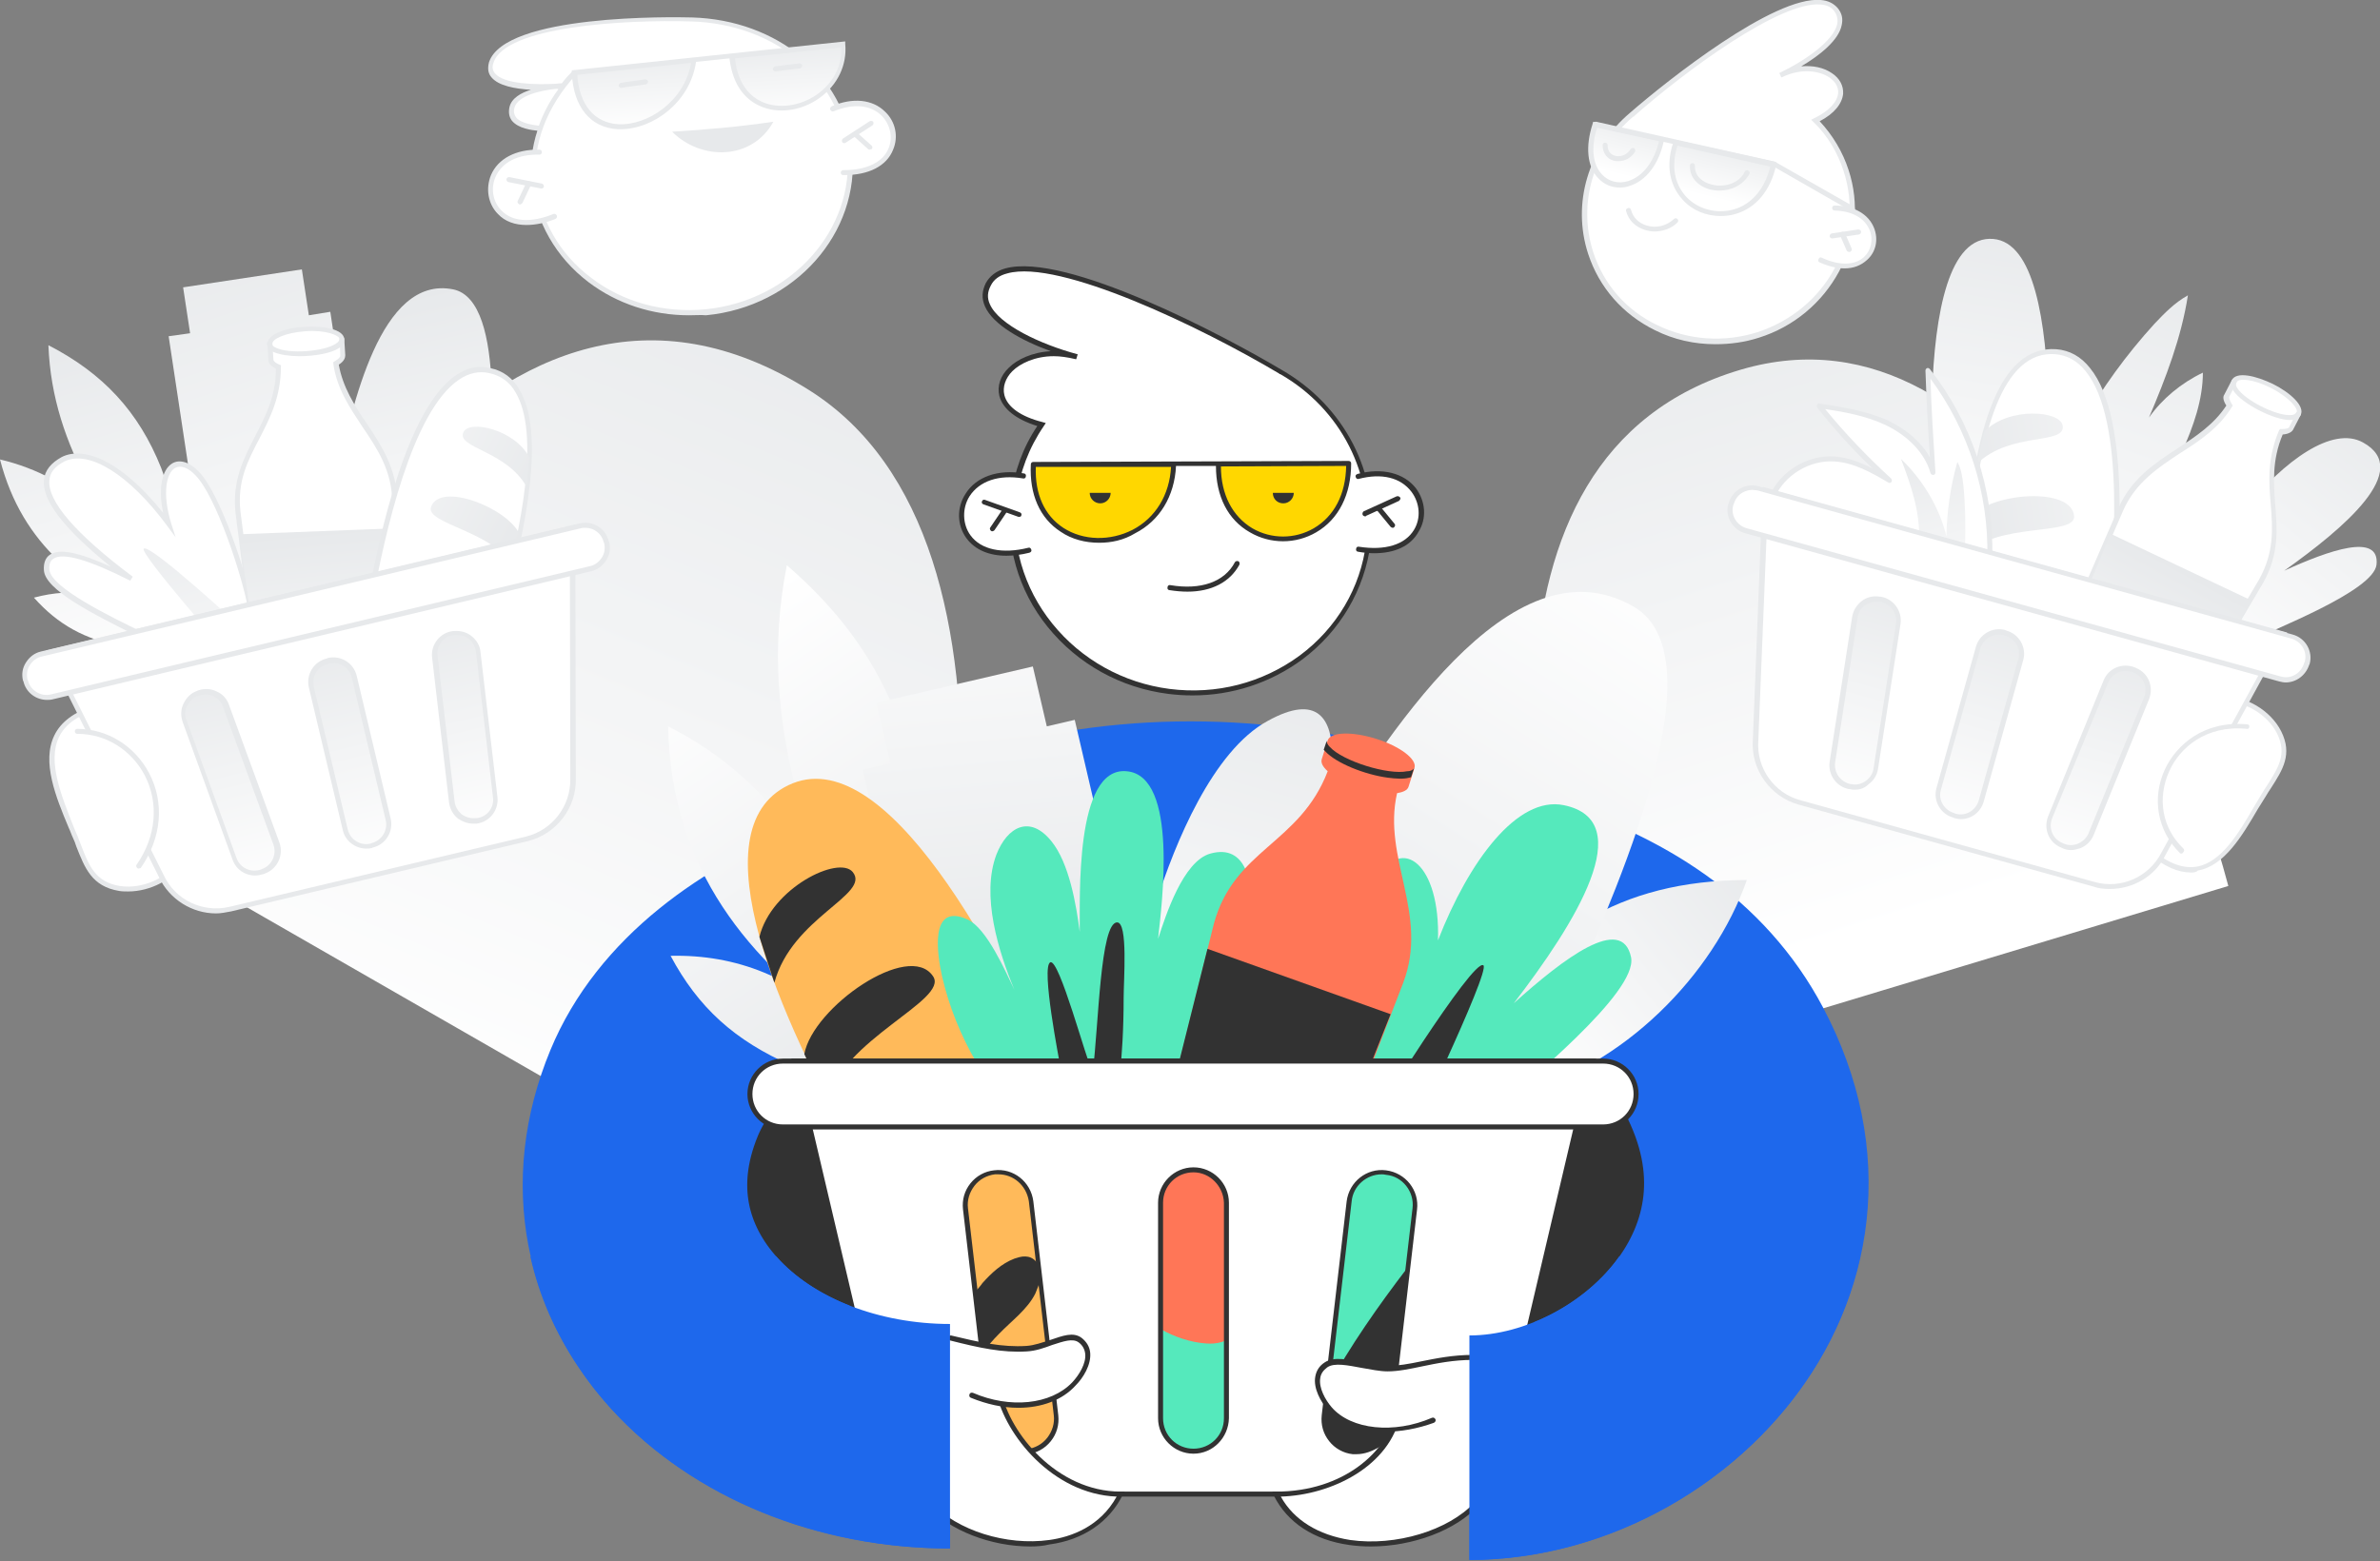 <?xml version="1.0" encoding="UTF-8"?> <svg xmlns="http://www.w3.org/2000/svg" width="477" height="313" viewBox="0 0 477 313" fill="none"><rect x="0" y="0" width="477" height="313" fill="#808080" stroke="none"/> <g clip-path="url(#clip0)"> <path d="M318.799 216.2C306.899 173.4 290.899 91.2 348.899 74.1C402.199 58.4 436 137.7 446.6 177.6" fill="url(#paint0_linear)"></path> <path d="M37.7 175.1C52 125.3 99.5 39 162 78.1C211 108.7 190.2 209.8 175.4 254.2" fill="url(#paint1_linear)"></path> <path d="M19.1 142C5.2 146.2 11.6 158.7 15.2 167.7C17.2 172.8 18.2 177.2 24.1 178.1C28.5 178.8 34.1 176.6 36.3 172.6" fill="white"></path> <path d="M25.7 178.7C25.1 178.7 24.5 178.7 23.9 178.6C18.4 177.7 17 174 15.3 169.7C15.1 169.1 14.9 168.5 14.6 167.9C14.3 167.3 14.1 166.6 13.8 166C11.2 159.8 8.3 152.7 10.9 147.4C12.2 144.7 14.9 142.7 18.8 141.5C19.1 141.4 19.3 141.6 19.4 141.8C19.5 142 19.3 142.3 19.1 142.4C15.4 143.5 13 145.3 11.8 147.8C9.5 152.7 12.3 159.5 14.7 165.6C15 166.3 15.2 166.9 15.5 167.5C15.7 168.1 16 168.7 16.2 169.3C17.8 173.5 19.1 176.8 24 177.6C28.5 178.3 33.7 176 35.7 172.4C35.8 172.2 36.1 172.1 36.4 172.2C36.6 172.3 36.7 172.6 36.6 172.9C34.8 176.3 30.1 178.7 25.7 178.7Z" fill="#E7E9EB"></path> <path d="M127.2 286.5V224.8C127.2 180.5 177.1 144.6 238.6 144.6C300.1 144.6 350 180.5 350 224.8V286.5" fill="#1E68EC"></path> <path d="M334.1 223.6H143.1V290.2H334.1V223.6Z" fill="#323232"></path> <path d="M238.4 174.4C190.2 174.4 143.3 189.6 131.1 219.1C115.8 256.1 148.4 287.9 190.4 287.9" stroke="#1E68EC" stroke-width="45" stroke-miterlimit="10"></path> <path d="M238.4 174.4C286.6 174.4 329.4 182 345.5 212.5C367.5 254.1 329.5 290.2 294.5 290.2" stroke="#1E68EC" stroke-width="45" stroke-miterlimit="10"></path> <path d="M256.7 74.6C241.9 65.7 203.7 46.5 198 57C194.3 63.8 207.8 69.4 215.7 71.6C202.4 68 193.2 81.1 208.7 85.2C205.8 89.5 203.8 94.4 203.1 99.9C200.7 118.8 214.6 136.2 234.3 138.7C253.9 141.2 271.8 127.9 274.2 108.9C276 94.7 268.6 81.4 256.5 74.5" fill="white"></path> <path d="M239 139.4C237.4 139.4 235.8 139.3 234.2 139.1C224.6 137.9 216 133.1 210 125.7C204 118.3 201.4 109 202.6 99.7C203.3 94.5 205 89.7 207.9 85.4C203.7 84.1 201 82 200.3 79.4C199.8 77.4 200.5 75.3 202.2 73.7C203.8 72.1 206.8 70.6 210.6 70.4C204.8 68.3 199 65.1 197.4 61.4C196.7 59.8 196.8 58.3 197.6 56.7C198.4 55.3 199.7 54.3 201.5 53.8C213.6 50.5 245.4 67.3 256.8 74.1C269.4 81.3 276.5 94.9 274.7 108.9C273.5 118.2 268.6 126.5 261 132.2C254.6 136.9 247 139.4 239 139.4ZM211.2 71.4C207.4 71.4 204.4 72.9 202.9 74.4C201.5 75.8 200.9 77.6 201.3 79.2C201.9 81.6 204.6 83.5 208.9 84.6L209.6 84.8L209.2 85.4C206.2 89.8 204.4 94.6 203.7 99.8C202.5 108.8 205.1 117.8 210.9 125C216.7 132.2 225.1 136.9 234.4 138.1C243.8 139.3 253 136.9 260.5 131.4C267.9 125.9 272.7 117.8 273.8 108.8C275.5 95.3 268.8 82 256.6 75C256.6 75 256.6 75 256.5 75C256.5 75 256.4 75 256.4 74.9C240.8 65.6 212.3 51.9 201.9 54.8C200.3 55.2 199.2 56 198.6 57.2C197.9 58.5 197.8 59.7 198.4 61C200.2 65.1 208.5 69 215.9 71H216L215.7 72H215.6C213.9 71.6 212.5 71.4 211.2 71.4Z" fill="#323232"></path> <path d="M205 95.4C188.6 92.5 188.2 114.8 206.2 110.3Z" fill="white"></path> <path d="M201.7 111.4C198.2 111.4 195.4 110.2 193.7 107.9C191.8 105.3 191.7 101.8 193.5 99C195.6 95.6 200 94 205.2 94.9C205.5 94.9 205.7 95.2 205.6 95.5C205.6 95.8 205.3 96 205 95.9C200.2 95.1 196.3 96.4 194.3 99.5C192.8 101.9 192.9 105.1 194.5 107.3C196.6 110.2 200.9 111.1 206.1 109.8C206.4 109.7 206.6 109.9 206.7 110.2C206.8 110.5 206.6 110.7 206.3 110.8C204.7 111.2 203.1 111.4 201.7 111.4Z" fill="#323232"></path> <path d="M204.3 103.6C204.2 103.6 204.2 103.6 204.1 103.6L197.1 101.1C196.8 101 196.7 100.7 196.8 100.5C196.9 100.2 197.2 100.1 197.4 100.2L204.4 102.7C204.7 102.8 204.8 103.1 204.7 103.3C204.7 103.5 204.5 103.6 204.3 103.6Z" fill="#323232"></path> <path d="M198.9 106.5C198.8 106.5 198.7 106.5 198.6 106.4C198.4 106.2 198.3 105.9 198.5 105.7L201 102C201.2 101.8 201.5 101.7 201.7 101.9C201.9 102.1 202 102.4 201.8 102.6L199.3 106.3C199.2 106.4 199 106.5 198.9 106.5Z" fill="#323232"></path> <path d="M272.2 95.6C287.9 91.4 290.2 113 272.3 110.1Z" fill="white"></path> <path d="M275.4 110.9C274.4 110.9 273.3 110.8 272.2 110.6C271.9 110.6 271.7 110.3 271.8 110C271.8 109.7 272.1 109.5 272.4 109.6C277.6 110.4 281.6 109.2 283.4 106.2C284.8 103.9 284.6 100.9 282.9 98.6C280.7 95.7 276.9 94.8 272.3 96C272 96.1 271.8 95.9 271.7 95.6C271.6 95.3 271.8 95.1 272.1 95C277 93.7 281.4 94.8 283.8 97.9C285.7 100.5 286 103.9 284.3 106.6C282.7 109.5 279.5 110.9 275.4 110.9Z" fill="#323232"></path> <path d="M273.6 103.5C273.4 103.5 273.2 103.4 273.1 103.2C273 102.9 273.1 102.7 273.3 102.5L279.9 99.5C280.2 99.4 280.4 99.5 280.6 99.7C280.8 99.9 280.6 100.2 280.4 100.4L273.8 103.4C273.8 103.5 273.7 103.5 273.6 103.5Z" fill="#323232"></path> <path d="M279.1 105.8C279 105.8 278.8 105.7 278.7 105.6L275.9 102.2C275.7 102 275.8 101.7 276 101.5C276.2 101.3 276.5 101.4 276.7 101.6L279.5 105C279.7 105.2 279.6 105.5 279.4 105.7C279.3 105.8 279.2 105.8 279.1 105.8Z" fill="#323232"></path> <path d="M207.1 93.2C205.8 113.7 234.4 112.5 235.2 93.4L207.1 93.2Z" fill="#FFD700"></path> <path d="M244.199 93.1C243.999 113.2 271.399 112.9 270.299 93L244.199 93.1Z" fill="#FFD700"></path> <path d="M220.299 108.8C217.499 108.8 214.799 108.1 212.599 106.6C208.399 103.9 206.299 99.1 206.599 93.1C206.599 92.8 206.799 92.6 207.099 92.6L270.299 92.4C270.599 92.4 270.799 92.6 270.799 92.9C270.799 99.1 268.299 104.1 263.799 106.7C259.699 109.1 254.599 109.1 250.499 106.7C246.099 104.2 243.699 99.5 243.699 93.4H235.699C235.399 99.5 232.399 104.4 227.499 106.9C225.199 108.3 222.699 108.8 220.299 108.8ZM207.599 93.6C207.399 99 209.299 103.3 213.099 105.8C217.099 108.4 222.499 108.5 226.999 106.2C231.599 103.8 234.399 99.2 234.699 93.6H207.599ZM244.699 93.5C244.699 99.1 246.999 103.5 250.999 105.9C254.799 108.1 259.499 108.1 263.299 105.9C267.399 103.5 269.699 99.1 269.799 93.4L244.699 93.5Z" fill="#323232"></path> <path d="M222.599 98.8C222.599 99.9 221.699 100.9 220.499 100.9C219.399 100.9 218.399 100 218.399 98.8" fill="#323232"></path> <path d="M259.3 98.8C259.3 99.9 258.4 100.9 257.2 100.9C256 100.9 255.1 100 255.1 98.8" fill="#323232"></path> <path d="M238 118.6C236.9 118.6 235.7 118.5 234.4 118.3C234.1 118.3 233.9 118 234 117.7C234 117.4 234.3 117.2 234.6 117.3C240.6 118.3 245.4 116.7 247.5 112.7C247.6 112.5 247.9 112.4 248.2 112.5C248.4 112.6 248.5 112.9 248.4 113.2C246.5 116.7 242.8 118.6 238 118.6Z" fill="#323232"></path> <path d="M108.1 25.6C108.1 25.6 101.7 25.5 102.7 21.5C103.7 17.5 113.1 17.2 113.1 17.2C113.1 17.2 96.7 18.7 98.7 12.5C101.5 3.7 131.5 3.6 138.9 3.8C155.2 4.2 169.1 14.9 170.6 30.1C172.2 46.3 159.3 60.8 141.7 62.5C124.2 64.2 108.7 52.5 107.1 36.3C106.3 28 109.8 20.5 115.3 14.6" fill="white"></path> <path d="M138.1 63.2C130.7 63.2 123.7 60.9 118 56.6C111.4 51.6 107.3 44.4 106.5 36.5C106.2 33.1 106.6 29.6 107.7 26.2C106.7 26.1 103.9 25.8 102.6 24.2C102 23.4 101.9 22.5 102.1 21.5C102.5 19.7 104.4 18.6 106.4 18C103.2 17.8 99.9 17.2 98.5 15.5C97.8 14.7 97.7 13.7 98 12.5C101.1 2.8 134.9 3.4 138.7 3.5C155.8 4 169.4 15.2 170.8 30.3C172.4 46.7 159.3 61.5 141.5 63.2C140.5 63.1 139.3 63.2 138.1 63.2ZM115.2 14.1C115.3 14.1 115.4 14.1 115.5 14.2C115.7 14.4 115.7 14.7 115.5 14.9C109.6 21.3 106.7 28.9 107.4 36.3C108.2 44 112.1 50.9 118.5 55.7C124.9 60.6 133.1 62.8 141.4 62C158.6 60.3 171.4 46 169.8 30.2C168.4 15.7 155.3 4.8 138.6 4.3C124.9 3.9 101.2 5.3 98.9 12.6C98.6 13.4 98.7 14.1 99.2 14.7C101 16.9 107.5 17 111.3 16.8C111.9 16.7 112.4 16.7 112.6 16.7C113.2 15.9 113.9 15.1 114.7 14.3C114.9 14.1 115 14.1 115.2 14.1ZM111.5 17.8C108.5 18.1 103.8 19.1 103.1 21.6C102.9 22.3 103 22.9 103.4 23.5C104.5 24.9 107.5 25.1 108 25.2C108.9 22.7 110.2 20.2 111.9 17.9C111.8 17.8 111.6 17.8 111.5 17.8Z" fill="#E7E9EB"></path> <path d="M108.2 30.5C93.4 30.1 96 49.7 111.2 43.4Z" fill="white"></path> <path d="M105.5 45.1C103.2 45.1 101.2 44.4 99.8 42.9C97.8 40.9 97.3 37.8 98.4 35.1C99.8 31.8 103.4 29.9 108.1 30C108.4 30 108.6 30.2 108.6 30.5C108.6 30.8 108.4 31 108.1 31C103.8 30.9 100.6 32.5 99.3 35.5C98.3 37.8 98.8 40.5 100.5 42.2C102.7 44.5 106.5 44.7 110.9 42.9C111.2 42.8 111.4 42.9 111.6 43.2C111.7 43.5 111.6 43.7 111.3 43.9C109.3 44.7 107.3 45.1 105.5 45.1Z" fill="#E7E9EB"></path> <path d="M108.5 37.8L101.9 36.5C101.6 36.4 101.5 36.2 101.5 35.9C101.6 35.6 101.8 35.5 102.1 35.5L108.6 36.8C108.9 36.9 109 37.1 109 37.4C109 37.6 108.8 37.8 108.5 37.8Z" fill="#E7E9EB"></path> <path d="M104.201 41C104.101 41 104.101 41 104.001 40.9C103.801 40.8 103.601 40.5 103.801 40.2L105.501 36.6C105.601 36.4 105.901 36.2 106.201 36.4C106.401 36.5 106.601 36.8 106.401 37.1L104.701 40.7C104.501 40.9 104.301 41 104.201 41Z" fill="#E7E9EB"></path> <path d="M167.001 21.9C180.201 16.2 185.001 34.8 169.001 34.6Z" fill="white"></path> <path d="M169.201 35.1C169.101 35.1 169.101 35.1 169.001 35.1C168.701 35.1 168.501 34.9 168.501 34.6C168.501 34.3 168.801 34.1 169.001 34.1C169.101 34.1 169.101 34.1 169.201 34.1C173.701 34.1 177.001 32.5 178.101 29.7C179.001 27.5 178.401 24.9 176.701 23.2C174.501 21 171.001 20.7 167.101 22.3C166.801 22.4 166.601 22.3 166.401 22C166.301 21.7 166.401 21.5 166.701 21.3C170.901 19.5 174.901 19.9 177.401 22.4C179.501 24.4 180.101 27.4 179.001 30C177.701 33.3 174.101 35.1 169.201 35.1Z" fill="#E7E9EB"></path> <path d="M169.2 28.7C169 28.7 168.9 28.6 168.8 28.5C168.7 28.3 168.7 28 168.9 27.8L174.3 24.3C174.5 24.2 174.8 24.2 175 24.4C175.1 24.6 175.1 24.9 174.9 25.1L169.5 28.6C169.3 28.7 169.3 28.7 169.2 28.7Z" fill="#E7E9EB"></path> <path d="M174.3 30C174.2 30 174.1 30 174 29.9L171.1 27.3C170.9 27.1 170.9 26.8 171.1 26.6C171.3 26.4 171.6 26.4 171.8 26.6L174.7 29.2C174.9 29.4 174.9 29.7 174.7 29.9C174.5 29.9 174.4 30 174.3 30Z" fill="#E7E9EB"></path> <path d="M115.2 14.6C115.9 32.2 137.1 26 139.1 12.3L115.2 14.6Z" fill="url(#paint2_linear)"></path> <path d="M146.801 11.3C148.301 28.5 170.301 22 169.101 8.9L146.801 11.3Z" fill="url(#paint3_linear)"></path> <path d="M124.401 25.9C124.201 25.9 124.001 25.9 123.801 25.9C118.301 25.6 114.901 21.4 114.601 14.6V14.1L169.401 8.3V8.8C169.801 13 167.901 17 164.301 19.6C160.601 22.3 155.801 22.9 152.201 21.2C149.801 20.1 146.901 17.6 146.201 11.7L139.501 12.4C138.301 20.6 130.801 25.9 124.401 25.9ZM115.701 15C116.101 21 119.101 24.6 123.901 24.9C129.801 25.2 137.201 20.3 138.501 12.6L115.701 15ZM147.301 11.7C147.901 17.1 150.501 19.4 152.701 20.4C156.001 21.9 160.401 21.3 163.801 18.9C167.001 16.6 168.801 13.2 168.601 9.5L147.301 11.7Z" fill="#E7E9EB"></path> <path d="M124.5 17.6C124.3 17.6 124 17.4 124 17.2C124 16.9 124.2 16.7 124.4 16.6L129.3 15.9C129.6 15.9 129.8 16.1 129.9 16.3C129.9 16.6 129.7 16.8 129.5 16.9L124.5 17.6Z" fill="#E7E9EB"></path> <path d="M155.4 14.3C155.2 14.3 154.9 14.1 154.9 13.9C154.9 13.6 155.1 13.4 155.3 13.3L160.2 12.7C160.5 12.7 160.7 12.9 160.8 13.1C160.8 13.4 160.6 13.6 160.4 13.7L155.4 14.3C155.5 14.3 155.5 14.3 155.4 14.3Z" fill="#E7E9EB"></path> <path d="M155 24.4C150.7 32.2 140.5 32.2 134.7 26.4C141.4 26 148.3 25.4 155 24.4Z" fill="#E7E9EB"></path> <path d="M327.1 23C336.8 14.4 362.3 -5 367.9 1.9C371.6 6.4 362.4 12.4 356.8 15.1C366.1 10.6 374.7 19 363.8 24.2C366.5 26.9 368.7 30.3 369.9 34.2C374.3 47.8 366.4 62.6 352.3 67.1C338.2 71.6 323.2 64.3 318.8 50.6C315.6 40.5 319.2 29.7 327.1 23Z" fill="white"></path> <path d="M343.8 69C339.6 69 335.5 68.1 331.7 66.2C325.2 63 320.5 57.6 318.3 50.9C315 40.8 318.3 29.7 326.7 22.6C334.3 16 355.5 -0.8 364.9 2.03047e-05C366.4 0.1 367.5 0.7 368.3 1.6C369.2 2.7 369.4 3.8 369.1 5.1C368.5 8 364.9 11 361 13.3C363.3 13.1 365.5 13.5 367.2 14.7C368.7 15.7 369.5 17.2 369.4 18.8C369.2 20.8 367.6 22.8 364.7 24.3C367.3 27.1 369.3 30.4 370.5 34.1C372.7 40.8 372 48 368.6 54.4C365.2 60.7 359.5 65.5 352.5 67.7C349.7 68.6 346.8 69 343.8 69ZM327.3 23.4C319.3 30.2 316.2 40.8 319.3 50.5C321.4 57 325.9 62.2 332.2 65.2C338.4 68.2 345.5 68.7 352.2 66.6C358.9 64.4 364.4 59.9 367.7 53.8C371 47.7 371.6 40.8 369.5 34.3C368.3 30.6 366.3 27.2 363.5 24.5L363 24L363.6 23.7C366.5 22.3 368.2 20.5 368.4 18.7C368.5 17.5 367.9 16.4 366.6 15.5C364.8 14.3 361.2 13.5 357.1 15.5C357.1 15.5 357.1 15.5 357 15.5L356.6 14.6C356.6 14.6 356.6 14.6 356.7 14.6C361.9 12.1 367.4 8.2 368.2 4.9C368.4 3.9 368.2 3 367.6 2.2C367 1.4 366.1 1 364.9 0.9C356.8 0.2 337.8 14.2 327.6 23.2C327.5 23.3 327.5 23.4 327.3 23.4C327.4 23.4 327.4 23.4 327.3 23.4C327.4 23.4 327.4 23.4 327.3 23.4Z" fill="#E7E9EB"></path> <path d="M367.601 41.7C379.601 41.8 377.001 57.7 364.801 52.1Z" fill="white"></path> <path d="M369.701 53.8C368.201 53.8 366.501 53.4 364.701 52.6C364.401 52.5 364.301 52.2 364.501 51.9C364.601 51.6 364.901 51.5 365.201 51.7C368.701 53.3 371.801 53.2 373.601 51.5C375.001 50.2 375.501 48 374.701 46.1C373.701 43.7 371.201 42.3 367.701 42.2C367.401 42.2 367.201 42 367.201 41.7C367.201 41.4 367.401 41.2 367.701 41.2C371.501 41.2 374.501 42.9 375.601 45.7C376.501 48 376.001 50.5 374.201 52.1C373.001 53.2 371.501 53.8 369.701 53.8Z" fill="#E7E9EB"></path> <path d="M355.5 32.9C352.1 49.1 330.8 43.8 335.9 28.6L355.5 32.9Z" fill="url(#paint4_linear)"></path> <path d="M333.1 28C330.3 41.9 315 39.1 319.7 25L333.1 28Z" fill="url(#paint5_linear)"></path> <path d="M344.8 43.3C342 43.3 339.2 42.2 337.3 40.1C335.7 38.4 333.3 34.6 335.4 28.4L335.5 28L356 32.5V33C354.9 38.1 352 41.7 347.8 42.9C346.8 43.2 345.8 43.3 344.8 43.3ZM336.2 29.2C334.9 33.3 335.6 36.9 338 39.5C340.4 42 344.1 42.9 347.4 42C351.1 41 353.7 37.8 354.8 33.4L336.2 29.2Z" fill="#E7E9EB"></path> <path d="M324.7 37.6C323 37.6 321.5 37 320.3 35.7C318.1 33.4 317.7 29.4 319.2 24.8L319.3 24.4L333.6 27.6L333.5 28.1C332.5 32.9 329.9 36.3 326.5 37.3C326 37.5 325.3 37.6 324.7 37.6ZM320.1 25.6C318.8 29.6 319.2 33 321.1 35C322.4 36.4 324.4 36.9 326.3 36.3C329.2 35.4 331.5 32.5 332.5 28.3L320.1 25.6Z" fill="#E7E9EB"></path> <path d="M344.6 38.2C344 38.2 343.3 38.1 342.8 38C340.2 37.3 338.6 35.5 338.7 33.2C338.7 32.9 338.9 32.7 339.2 32.7C339.5 32.7 339.7 32.9 339.7 33.2C339.6 35.4 341.4 36.6 343.1 37C345.4 37.6 348.5 36.9 349.7 34.4C349.8 34.2 350.1 34 350.4 34.2C350.6 34.3 350.8 34.6 350.6 34.9C349.3 37.2 346.9 38.2 344.6 38.2Z" fill="#E7E9EB"></path> <path d="M324.4 32.3C324.1 32.3 323.7 32.3 323.4 32.2C322 31.8 321.2 30.6 321.2 29.1C321.2 28.8 321.4 28.6 321.7 28.6C322 28.6 322.2 28.8 322.2 29.1C322.2 30.2 322.7 30.9 323.6 31.2C324.6 31.5 326 31.2 326.8 29.9C326.9 29.7 327.3 29.6 327.5 29.7C327.7 29.8 327.8 30.2 327.7 30.4C327 31.6 325.7 32.3 324.4 32.3Z" fill="#E7E9EB"></path> <path d="M331.6 46.4C331 46.4 330.4 46.3 329.7 46.1C327.8 45.5 326.4 44.2 325.9 42.3C325.8 42 326 41.8 326.3 41.7C326.6 41.6 326.8 41.8 326.9 42.1C327.3 43.6 328.4 44.7 330 45.2C331.9 45.8 334 45.3 335.5 43.9C335.7 43.7 336 43.7 336.2 43.9C336.4 44.1 336.4 44.4 336.2 44.6C335 45.8 333.3 46.4 331.6 46.4Z" fill="#E7E9EB"></path> <path d="M367.2 47.8C367 47.8 366.7 47.6 366.7 47.4C366.7 47.1 366.8 46.9 367.1 46.8L372.4 46C372.7 46 372.9 46.1 373 46.4C373 46.7 372.9 46.9 372.6 47L367.2 47.8C367.2 47.8 367.2 47.7 367.2 47.8Z" fill="#E7E9EB"></path> <path d="M370.6 50.5C370.4 50.5 370.2 50.4 370.1 50.2L368.8 47.2C368.7 46.9 368.8 46.7 369.1 46.5C369.4 46.4 369.6 46.5 369.8 46.8L371.1 49.8C371.2 50.1 371.1 50.3 370.8 50.5C370.8 50.5 370.7 50.5 370.6 50.5Z" fill="#E7E9EB"></path> <path d="M371.2 42.4C371.1 42.4 371 42.4 371 42.3L355.3 33.3L319.7 25.4C319.4 25.3 319.3 25.1 319.3 24.8C319.4 24.5 319.6 24.4 319.9 24.4L355.7 32.4L371.5 41.4C371.7 41.5 371.8 41.8 371.7 42.1C371.6 42.3 371.4 42.4 371.2 42.4Z" fill="#E7E9EB"></path> <path d="M229 223.4C226.4 209.2 227.4 194.5 231.8 180.7C235.4 169.3 243 150.5 254.1 144.5C274.2 133.4 265.6 165.3 262.8 172.7C256.7 189 248.8 204.7 243 221.1" fill="url(#paint6_linear)"></path> <path d="M294.9 207.4C308.5 187.4 324.2 176.5 350.1 176.4C343.4 195.6 325.1 213.9 304.6 219.1" fill="url(#paint7_linear)"></path> <path d="M199.1 212.7C198.6 212.8 199.6 212.6 199.1 212.7C176.3 216 186.7 178.7 184 160.4C181.2 141 172.7 126.3 157.7 113.3C151.1 146.6 164.1 174.7 176.3 202.2C167.3 176.8 156.3 156.9 133.9 145.6C134.5 174.5 150.2 192.6 170.3 206.9C159.5 195.8 147.4 191.3 134.4 191.6C139.9 201.9 147.2 208.6 158.7 213.6C168.6 217.9 183.4 217.3 180.7 227.7" fill="url(#paint8_linear)"></path> <path d="M215.4 144.3L236.3 234L193.8 243.9L172.9 154.3L178.5 153L175.6 140.9L207 133.6L209.8 145.6L215.4 144.3Z" fill="url(#paint9_linear)"></path> <path d="M223.4 252.1C236.2 219.4 244.9 199.9 263.6 170.3C277.4 148.6 302.6 107.3 327.4 121.6C346.1 132.4 320.9 185 313.6 202.2C299.2 235.9 292.6 243.2 277.9 276.8" fill="url(#paint10_linear)"></path> <path d="M271.4 219C270.5 209.2 271.7 184.2 276 176.3C280.9 167.2 288.7 173.2 288.2 188.5C294.4 172.6 304.1 159.5 313.4 161.4C328.6 164.5 315.7 185.1 303.4 201.1C313.4 192.1 325.1 183.2 326.9 191.9C328.3 199 305.3 217.3 300.2 222.3" fill="#55E9BC"></path> <path d="M274.8 225C274.8 225 295.2 192 297.3 193.5C298.8 194.6 281 231.5 281 231.5" fill="#323232"></path> <path d="M213.401 221.2C200.501 191.5 177.301 148.1 158.001 157.4C139.401 166.4 156.601 204.6 171.401 230.8" fill="#FFBA5A"></path> <path d="M152.201 187.8C154.601 178 168.101 171.4 170.901 174.8C174.601 179.3 158.701 183.9 155.201 197" fill="#323232"></path> <path d="M161.201 211.3C162.901 201.9 182.201 188.5 187.001 195.7C190.301 200.5 168.501 208.4 165.801 220.9" fill="#323232"></path> <path d="M240.401 227.7C245.301 213.5 250.101 197.5 250.801 182.4C251.001 177.2 249.901 169.1 242.601 171.1C237.101 172.6 233.601 183.6 232.101 188.2C232.801 181.7 236.301 155.5 225.801 154.6C215.301 153.6 216.501 180.4 216.401 186.8C215.701 181.4 214.301 173 210.701 168.6C206.401 163.3 201.901 165.7 199.701 171.3C196.601 179.5 200.101 190.7 203.301 198.4C201.501 194.7 197.801 186.1 193.901 184.3C186.101 180.8 187.901 191.6 188.801 195.7C191.601 207.8 198.201 219.1 207.401 227.5" fill="#55E9BC"></path> <path d="M212.6 214.3C212.3 212.5 208.6 193.8 210.5 192.9C212.3 192.1 217.7 212.5 219 215C220.2 205.5 220.5 184.9 223.9 184.9C226.1 184.9 225.2 196.4 225.2 200.1C225.2 206 224.9 211.4 224.3 217.1" fill="#323232"></path> <path d="M262.9 244.5L281.2 197.1C286.5 183.2 277 172.1 280 159C281.2 158.8 282.1 158.4 282.3 157.7L283.5 153.9C284 152.2 280.6 149.6 275.8 148.1C271 146.6 266.7 146.7 266.1 148.4L264.9 152.2C264.7 152.9 265.1 153.7 266.1 154.6C260.5 169.2 247.4 170.2 243.3 185.1L231 234.5" fill="#FF7657"></path> <path d="M278.7 203.3L242 190.2L235.9 214.5L269.7 226L278.7 203.3Z" fill="#323232"></path> <path d="M283.4 154L282.8 155.8C282.7 155.8 282.5 155.9 282.4 155.9C281.3 156.2 279.8 156.1 278.2 155.9C273.6 155.3 267.8 153 265.6 150.6C265.5 150.5 265.4 150.4 265.3 150.3L265.9 148.5C265.9 148.9 266.1 149.3 266.5 149.7C269.1 152.6 278.3 155.4 282 154.6C282.8 154.6 283.2 154.3 283.4 154Z" fill="#323232"></path> <path d="M284.6 299.5H193.8C185.3 299.5 178 293.5 176.3 285.2L159.2 212.7H319.2L302.1 285.2C300.4 293.6 293.1 299.5 284.6 299.5Z" fill="white"></path> <path d="M284.601 300H193.801C185.101 300 177.501 293.8 175.801 285.3L158.601 212.2H319.901L302.701 285.3C300.801 293.9 293.301 300 284.601 300ZM159.801 213.2L176.701 285.1C178.401 293.2 185.501 299 193.701 299H284.501C292.701 299 299.901 293.2 301.501 285.1L318.401 213.2H159.801V213.2Z" fill="#323232"></path> <path d="M245.7 258.3V284.4C245.7 286.2 245 287.9 243.8 289.1C242.6 290.3 241 291 239.2 291C238.7 291 238.1 290.9 237.7 290.8C234.8 290.1 232.7 287.5 232.7 284.4V258.4C233.2 258.4 233.6 258.5 234 258.6L245.7 258.3Z" fill="#55E9BC"></path> <path d="M282.8 248.1L282.1 254.1L278.5 285.2C278.1 288.8 274.8 291.4 271.2 291C267.8 290.6 265.4 287.8 265.4 284.5C265.4 284.3 265.4 284 265.4 283.7L266 278.3L267.1 268.8C269.8 263.8 273.2 259.2 276.5 254.7C278.3 252.2 280.2 249.7 282.8 248.1Z" fill="#323232"></path> <path d="M283.5 241.4C283.5 241.6 283.5 241.9 283.5 242.2L282.8 248.1L282.1 254.1C276.2 261.8 270.6 269.8 266 278.2L267.1 268.7L270.4 240.7C270.8 237.1 274.1 234.5 277.7 234.9C281 235.3 283.5 238.1 283.5 241.4Z" fill="#55E9BC"></path> <path d="M245.701 241.1V268.7C245.401 268.8 245.201 268.9 244.901 269C243.901 269.3 242.801 269.4 241.701 269.3C238.701 269.1 235.301 268 232.601 266.4V241.1C232.601 239.3 233.301 237.6 234.501 236.4C235.701 235.2 237.301 234.5 239.201 234.5C242.801 234.5 245.701 237.5 245.701 241.1Z" fill="#FF7657"></path> <path d="M211.601 284.4C211.601 287.7 209.101 290.5 205.801 290.9C202.201 291.3 198.901 288.7 198.501 285.1L196.901 271L195.501 258.7L193.601 242.1C193.601 241.8 193.601 241.6 193.601 241.3C193.601 238.3 195.601 235.7 198.501 234.9C198.801 234.8 199.101 234.8 199.401 234.7C203.001 234.3 206.301 236.9 206.701 240.5L208.301 254.1C208.501 254.6 208.501 255.2 208.501 255.8L209.301 262.4L211.801 283.4C211.601 283.9 211.601 284.1 211.601 284.4Z" fill="#FFBA5A"></path> <path d="M208.401 256C208.401 256.6 208.301 257.2 208.101 257.8C207.901 258.3 207.701 258.8 207.501 259.3C205.901 262.5 202.701 264.8 200.201 267.4C199.001 268.6 198.001 269.8 197.001 271.1L195.601 258.8C196.001 258.3 196.501 257.8 196.901 257.2C198.701 255.2 200.701 253.3 203.301 252.3C203.601 252.2 204.001 252.1 204.301 252C205.101 251.8 205.901 251.8 206.601 252.1C207.501 252.5 208.101 253.3 208.401 254.3C208.301 254.8 208.401 255.4 208.401 256Z" fill="#323232"></path> <path d="M321.401 212.7H156.901C153.301 212.7 150.301 215.6 150.301 219.3C150.301 222.9 153.201 225.9 156.901 225.9H321.301C324.901 225.9 327.901 223 327.901 219.3C328.001 215.7 325.001 212.7 321.401 212.7Z" fill="white"></path> <path d="M321.401 226.4H156.901C153.001 226.4 149.801 223.2 149.801 219.3C149.801 215.4 153.001 212.2 156.901 212.2H321.301C325.201 212.2 328.401 215.4 328.401 219.3C328.401 223.2 325.301 226.4 321.401 226.4ZM156.901 213.2C153.501 213.2 150.801 215.9 150.801 219.3C150.801 222.7 153.501 225.4 156.901 225.4H321.301C324.701 225.4 327.401 222.7 327.401 219.3C327.401 215.9 324.701 213.2 321.301 213.2H156.901Z" fill="#323232"></path> <path d="M239.201 291.4C235.301 291.4 232.101 288.2 232.101 284.3V241.1C232.101 237.2 235.301 234 239.201 234C243.101 234 246.301 237.2 246.301 241.1V284.3C246.201 288.2 243.101 291.4 239.201 291.4ZM239.201 235C235.801 235 233.101 237.7 233.101 241.1V284.3C233.101 287.7 235.801 290.4 239.201 290.4C242.601 290.4 245.301 287.7 245.301 284.3V241.1C245.201 237.8 242.501 235 239.201 235Z" fill="#323232"></path> <path d="M205.001 291.5C203.401 291.5 201.901 291 200.601 290C199.101 288.8 198.201 287.1 198.001 285.3L193.001 242.4C192.801 240.5 193.301 238.7 194.501 237.2C195.701 235.7 197.401 234.8 199.201 234.6C203.101 234.1 206.601 236.9 207.101 240.8L212.101 283.7C212.301 285.6 211.801 287.4 210.601 288.9C209.401 290.4 207.701 291.3 205.901 291.5C205.601 291.4 205.301 291.5 205.001 291.5ZM200.101 235.4C199.901 235.4 199.601 235.4 199.401 235.4C197.801 235.6 196.301 236.4 195.301 237.7C194.301 239 193.801 240.6 194.001 242.2L199.001 285.1C199.201 286.7 200.001 288.2 201.301 289.2C202.601 290.2 204.201 290.7 205.801 290.5C207.401 290.3 208.901 289.5 209.901 288.2C210.901 286.9 211.401 285.3 211.201 283.7L206.201 240.8C205.701 237.6 203.101 235.4 200.101 235.4Z" fill="#323232"></path> <path d="M271.9 291.5C271.6 291.5 271.3 291.5 271.1 291.5C269.2 291.3 267.5 290.3 266.4 288.9C265.2 287.4 264.7 285.6 264.9 283.7L269.9 240.8C270.4 236.9 273.9 234.1 277.8 234.6C281.7 235.1 284.5 238.6 284 242.5L279 285.4C278.8 287.3 277.8 289 276.4 290.1C275 290.9 273.5 291.5 271.9 291.5ZM276.9 235.4C273.9 235.4 271.2 237.7 270.9 240.8L265.9 283.7C265.7 285.3 266.2 286.9 267.2 288.2C268.2 289.5 269.7 290.3 271.3 290.5C272.9 290.7 274.5 290.2 275.8 289.2C277.1 288.2 277.9 286.7 278.1 285.1L283.1 242.2C283.5 238.9 281.1 235.8 277.8 235.5C277.4 235.4 277.1 235.4 276.9 235.4Z" fill="#323232"></path> <path d="M200.2 279.1C201.9 287.6 211.6 299.5 224.6 299.5C217.6 313.9 194.8 311 186 301.4L187.6 278.3" fill="white"></path> <path d="M206.5 310C198.6 310 190.3 306.8 185.7 301.8L185.6 301.6L187.2 278.3C187.2 278 187.5 277.8 187.7 277.8C188 277.8 188.2 278.1 188.2 278.3L186.6 301.2C191.8 306.8 201.7 309.9 210.3 308.7C214.7 308.1 220.5 306 223.8 300C210.9 299.5 201.4 287.5 199.7 279.2C199.6 278.9 199.8 278.7 200.1 278.6C200.4 278.5 200.6 278.7 200.7 279C202.3 287.2 211.8 299 224.6 299H225.4L225 299.7C222.3 305.1 217.1 308.7 210.3 309.6C209.1 309.9 207.8 310 206.5 310Z" fill="#323232"></path> <path d="M280.2 283.4C278.5 291.9 268.8 299.5 255.9 299.5C262.9 313.9 287.3 311 296.1 301.4V278.1" fill="white"></path> <path d="M274.7 310C273.3 310 271.8 309.9 270.4 309.7C263.3 308.7 258 305.2 255.3 299.8L255 299H255.8C269.3 299 278.1 290.9 279.7 283.3C279.8 283 280 282.9 280.3 282.9C280.6 283 280.7 283.2 280.7 283.5C278.6 293.9 266.9 299.7 256.7 300C259.3 304.7 264.2 307.7 270.6 308.7C279.7 310 290.3 306.8 295.5 301.2V278.1C295.5 277.8 295.7 277.6 296 277.6C296.3 277.6 296.5 277.8 296.5 278.1V301.6L296.4 301.7C291.8 306.8 283.1 310 274.7 310Z" fill="#323232"></path> <path d="M287.1 284.5C279.2 287.9 270.3 286.8 266.4 282.3C264.4 280 262.4 275.6 265.6 273.5C268.1 271.8 273.8 274.2 277.9 274.2C282.7 274.2 287.8 272 295.1 272" fill="white"></path> <path d="M277.6 287C272.8 287 268.6 285.5 266.1 282.6C264.7 281 263.2 278.3 263.6 276C263.8 274.8 264.4 273.8 265.5 273.1C267.3 271.9 270.1 272.5 273.1 273.1C274.8 273.4 276.6 273.8 278.1 273.8C280.2 273.8 282.4 273.4 284.8 272.9C287.8 272.3 291.2 271.6 295.2 271.6C295.5 271.6 295.7 271.8 295.7 272.1C295.7 272.4 295.5 272.6 295.2 272.6C291.3 272.6 287.9 273.3 285 273.9C282.6 274.4 280.3 274.9 278.1 274.9C276.5 274.9 274.7 274.5 272.9 274.2C270.2 273.7 267.4 273.1 266 274.1C265.2 274.7 264.7 275.4 264.6 276.3C264.3 278.2 265.6 280.6 266.9 282.1C270.8 286.6 279.4 287.5 287 284.2C287.3 284.1 287.5 284.2 287.7 284.5C287.8 284.8 287.7 285 287.4 285.2C284.1 286.4 280.7 287 277.6 287Z" fill="#323232"></path> <path d="M194.8 279.7C202.8 283.2 211.1 281.8 215.2 277.5C217.3 275.3 219.5 271.1 216.4 268.7C214 266.9 209.8 270.2 205.7 270.4C200.7 270.7 196 269.6 190.5 268.2" fill="white"></path> <path d="M204.1 282.2C201 282.2 197.8 281.5 194.6 280.2C194.3 280.1 194.2 279.8 194.3 279.5C194.4 279.2 194.7 279.1 195 279.2C202.4 282.4 210.6 281.6 214.9 277.1C216.3 275.6 217.7 273.3 217.5 271.4C217.4 270.5 217 269.7 216.2 269.1C215 268.2 213.1 268.9 210.9 269.6C209.3 270.2 207.6 270.8 205.8 270.9C200.9 271.2 196.3 270.2 190.4 268.7C190.1 268.6 190 268.4 190 268.1C190.1 267.8 190.3 267.7 190.6 267.7C196.4 269.1 200.9 270.1 205.7 269.8C207.3 269.7 208.9 269.1 210.5 268.6C212.9 267.8 215.1 266.9 216.8 268.2C217.8 269 218.4 270 218.5 271.2C218.7 273.6 217.1 276.2 215.6 277.7C212.9 280.7 208.7 282.2 204.1 282.2Z" fill="#323232"></path> <path d="M190.4 265.4V310.4C159.5 310.4 130.9 296.5 115.9 274C111.2 267 108 259.6 106.3 251.9H155.6C162.9 260.2 176.2 265.4 190.4 265.4Z" fill="#1E68EC"></path> <path d="M372.8 251.9C371.2 259.3 368.3 266.5 364.3 273.2C349.8 297.2 322.4 312.7 294.5 312.7V267.7C305.7 267.7 318 261.1 324.5 251.9H372.8V251.9Z" fill="#1E68EC"></path> <path d="M48.9 123.2C48.6 123.4 49.2 123.1 48.9 123.2C35.6 128.5 36.5 104.5 32.3 93.8C27.8 82.5 20.6 74.8 9.7 69.2C10.5 90.2 22.4 105.4 33.7 120.2C24.7 106.1 15.2 95.7 0 92.1C4.5 109.5 16.5 118.1 30.7 123.9C22.6 118.7 14.6 117.7 6.8 119.8C11.6 125.2 17 128.2 24.6 129.6C31.2 130.8 40 128.3 39.9 135" fill="url(#paint11_linear)"></path> <path d="M66.2 62.5L76.4 130.7L44.1 135.5L33.8 67.4L38.1 66.8L36.7 57.6L60.5 54L61.9 63.2L66.2 62.5Z" fill="url(#paint12_linear)"></path> <path d="M59.8 153.4C60.6 133.9 63.2 114.4 67.5 95.4C70.6 81.4 76.2 55.1 90.8 58C101.8 60.2 98.2 92.4 97.5 102.8C96 123.1 92.5 143.3 90.9 163.6" fill="url(#paint13_linear)"></path> <path d="M50.1 121.9C48.9 115.4 43.7 99.4 39.5 95C34.7 90 30.7 95.3 33.8 105.1C27 95.9 18.3 89.2 12.6 92.1C3.3 96.8 15.4 107.8 26.2 116C18.1 111.9 8.9 108.3 9.3 114.3C9.6 119.2 27.9 126.9 32.1 129.2" fill="white"></path> <path d="M32 129.7C31.9 129.7 31.8 129.7 31.8 129.6C31 129.1 29.6 128.5 27.9 127.7C18.4 123 9 118.2 8.8 114.3C8.7 112.9 9.1 111.8 10 111.2C11.9 109.9 15.8 110.7 22.2 113.6C12.8 106 8.4 100.3 8.8 96.2C9 94.3 10.2 92.8 12.4 91.6C16.4 89.6 23.7 91.6 32.7 102.8C31.7 98 32.4 94.2 34.5 92.9C36 92 38 92.6 39.9 94.6C44.2 99.1 49.4 114.9 50.7 121.7C50.7 122 50.6 122.2 50.3 122.3C50 122.3 49.8 122.2 49.7 121.9C48.5 115.3 43.3 99.5 39.2 95.3C37.7 93.7 36.2 93.2 35.1 93.8C33.3 94.8 32.5 99 34.3 104.9L35.2 107.7L33.5 105.4C25.9 95.1 17.8 90.1 12.9 92.5C11 93.5 10 94.7 9.9 96.3C9.5 100.4 15.1 107 26.6 115.6L26.1 116.4C17.8 112.2 12.6 110.7 10.7 112C10.1 112.4 9.8 113.1 9.9 114.2C10.2 117.8 22.1 123.6 28.5 126.7C30.2 127.5 31.6 128.2 32.4 128.7C32.6 128.8 32.7 129.1 32.6 129.4C32.4 129.6 32.2 129.7 32 129.7Z" fill="#E7E9EB"></path> <path d="M49 126.4C49 126.4 29.9 108.7 28.8 110C28 111 46.2 131.7 46.2 131.7" fill="url(#paint14_linear)"></path> <path d="M79.3 141L79.2 100.6C79.2 88.8 69 83.3 67.4 72.7C68.3 72.2 68.8 71.7 68.7 71.1L68.6 68C68.5 66.6 65.2 65.7 61.2 65.9C57.2 66.2 54 67.5 54.1 68.9L54.3 72.1C54.3 72.7 54.9 73.2 55.8 73.5C55.8 85.9 46.4 90.4 47.6 102.6L52.7 142.6" fill="white"></path> <path d="M52.8 143.2C52.6 143.2 52.3 143 52.3 142.8L47.2 102.8C46.5 96.3 48.9 91.8 51.1 87.5C53.1 83.6 55.3 79.6 55.3 73.9C54.1 73.3 53.8 72.7 53.8 72.2L53.6 69C53.5 67 57.3 65.7 61.1 65.5C64.9 65.3 68.9 66 69 68L69.2 71.2C69.2 71.7 69 72.4 67.9 73.1C68.7 77.6 71 81.2 73.5 84.9C76.5 89.4 79.6 94.1 79.6 100.7L79.7 141.1C79.7 141.4 79.5 141.6 79.2 141.6C78.9 141.6 78.7 141.4 78.7 141.1L78.6 100.7C78.6 94.4 75.6 89.9 72.6 85.5C70.1 81.7 67.5 77.9 66.8 72.9V72.6L67.1 72.4C67.8 72 68.2 71.6 68.2 71.3L68.1 68C68 67.2 65.3 66.1 61.2 66.4C57.1 66.7 54.5 68 54.6 68.9L54.8 72.1C54.8 72.4 55.3 72.8 56 73.1L56.3 73.2V73.5C56.3 79.6 54.1 83.8 52 87.9C49.7 92.3 47.5 96.4 48.2 102.6L53.3 142.6C53.3 142.9 53.1 143.1 52.8 143.2Z" fill="#E7E9EB"></path> <path d="M79.2 105.9L47.9 107.1L50.7 126.5L79 125.3L79.2 105.9Z" fill="url(#paint15_linear)"></path> <path d="M74.1 120.8C77.6 101 85.2 71.5 98.2 74.3C110.7 77 105.9 102.5 100.8 120.5" fill="white"></path> <path d="M74.1 121.3C73.7 121.2 73.6 121 73.6 120.7C76.1 106.5 81.7 81.8 91.4 75.2C93.6 73.7 95.9 73.2 98.3 73.8C100.8 74.3 102.8 75.8 104.1 78.1C109.3 86.7 105.4 106 101.3 120.7C101.2 121 100.9 121.1 100.7 121C100.4 120.9 100.3 120.6 100.4 120.4C104.5 105.9 108.3 86.9 103.3 78.6C102.1 76.5 100.3 75.3 98.1 74.8C96 74.3 93.9 74.8 92 76.1C82.6 82.4 77.1 106.9 74.6 120.9C74.6 121.1 74.4 121.3 74.1 121.3Z" fill="#E7E9EB"></path> <path d="M106.1 91.7C103.2 86.1 94.1 84.1 92.9 86.6C91.3 89.8 101.6 90.3 105.6 97.7" fill="url(#paint16_linear)"></path> <path d="M104.2 107.2C101.8 101.8 88.2 96.5 86.4 101.6C85.1 105 99.4 106.6 102.8 113.7" fill="url(#paint17_linear)"></path> <path d="M60 71.4C58 71.4 56.1 71.1 54.9 70.6C53.8 70.1 53.6 69.4 53.5 68.9C53.5 68.6 53.7 68.4 54 68.4C54.3 68.4 54.5 68.6 54.5 68.9C54.5 69.2 54.8 69.5 55.3 69.7C57.9 71 64.9 70.5 67.3 68.9C67.8 68.6 68 68.3 68 68C68 67.7 68.2 67.5 68.5 67.5C68.8 67.5 69 67.7 69 68C69 68.5 68.9 69.2 67.9 69.8C66.4 70.8 63.1 71.4 60 71.4Z" fill="#E7E9EB"></path> <path d="M105.6 168.1L46.1 182.2C40.5 183.5 34.8 180.8 32.4 175.6L9.9 130.7L114.8 105.8L114.9 156C115 161.7 111.2 166.8 105.6 168.1Z" fill="white"></path> <path d="M43.3 183.1C38.5 183.1 34 180.3 31.9 175.9L9.2 130.4L115.3 105.2L115.4 156C115.6 161.9 111.5 167.2 105.8 168.6L46.3 182.7C45.2 182.9 44.3 183.1 43.3 183.1ZM10.6 131.1L32.8 175.4C35.1 180.4 40.6 183 45.9 181.8L105.4 167.7C110.7 166.4 114.4 161.6 114.3 156.1L114.2 106.5L10.6 131.1Z" fill="#E7E9EB"></path> <path d="M62.4 137.8L69.2 166.4C69.8 168.7 72.1 170.2 74.4 169.6L74.6 169.5C76.9 168.9 78.4 166.6 77.8 164.3L71 135.7C70.4 133.4 68.1 131.9 65.8 132.5L65.6 132.6C63.3 133.1 61.9 135.5 62.4 137.8Z" fill="url(#paint18_linear)"></path> <path d="M37 144.6L47 172.2C47.8 174.4 50.3 175.6 52.5 174.8L52.7 174.7C54.9 173.9 56.1 171.4 55.3 169.2L45.3 141.6C44.5 139.4 42 138.2 39.8 139L39.6 139.1C37.3 139.9 36.1 142.3 37 144.6Z" fill="url(#paint19_linear)"></path> <path d="M95.9 130.6L99.3 159.7C99.6 162.1 97.9 164.2 95.5 164.5H95.3C92.9 164.8 90.8 163.1 90.5 160.7L87.1 131.6C86.8 129.2 88.5 127.1 90.9 126.8H91.1C93.5 126.5 95.7 128.2 95.9 130.6Z" fill="url(#paint20_linear)"></path> <path d="M116.299 105.4L8.299 131.1C5.999 131.7 4.499 134 5.099 136.3L5.199 136.5C5.799 138.8 8.099 140.3 10.399 139.7L118.399 114C120.699 113.4 122.199 111.1 121.599 108.8L121.499 108.6C120.999 106.3 118.599 104.9 116.299 105.4Z" fill="white"></path> <path d="M9.4 140.3C7.2 140.3 5.2 138.8 4.7 136.6L4.6 136.4C4.3 135.1 4.5 133.9 5.2 132.8C5.9 131.7 6.9 130.9 8.2 130.6L116.2 104.9C118.8 104.3 121.4 105.9 122 108.5L122.1 108.7C122.4 110 122.2 111.2 121.5 112.3C120.8 113.4 119.8 114.2 118.5 114.5L10.5 140.2C10.1 140.3 9.7 140.3 9.4 140.3ZM117.3 105.8C117 105.8 116.7 105.8 116.4 105.9L8.4 131.6C7.4 131.8 6.6 132.4 6 133.3C5.4 134.2 5.3 135.2 5.5 136.2L5.6 136.4C6.1 138.4 8.2 139.7 10.2 139.2L118.2 113.5C119.2 113.3 120 112.7 120.6 111.8C121.2 110.9 121.3 109.9 121.1 108.9L121 108.7C120.6 107 119.1 105.8 117.3 105.8Z" fill="#E7E9EB"></path> <path d="M73.4 170.1C71.2 170.1 69.2 168.6 68.7 166.4L61.9 137.8C61.3 135.2 62.9 132.6 65.5 132L65.7 131.9C68.3 131.3 70.9 132.9 71.5 135.5L78.3 164.1C78.9 166.7 77.3 169.3 74.7 169.9L74.5 170C74.1 170.1 73.8 170.1 73.4 170.1ZM62.9 137.7L69.7 166.3C70.2 168.3 72.2 169.6 74.3 169.1L74.5 169C76.5 168.5 77.8 166.4 77.3 164.4L70.5 135.8C70 133.8 68 132.5 65.9 133L65.7 133.1C63.7 133.5 62.4 135.6 62.9 137.7Z" fill="#E7E9EB"></path> <path d="M51.1 175.5C49.1 175.5 47.3 174.3 46.6 172.3L36.6 144.7C36.2 143.5 36.2 142.2 36.8 141C37.4 139.8 38.3 138.9 39.5 138.5L39.7 138.4C40.9 138 42.2 138 43.4 138.6C44.6 139.1 45.5 140.1 45.9 141.3L56 168.9C56.9 171.4 55.6 174.2 53.1 175.1L52.9 175.2C52.2 175.4 51.6 175.5 51.1 175.5ZM41.2 139.2C40.8 139.2 40.3 139.3 39.9 139.4L39.7 139.5C38.7 139.8 38 140.6 37.5 141.5C37 142.4 37 143.5 37.4 144.4L47.4 172C48.1 174 50.3 175 52.3 174.3L52.5 174.2C54.5 173.5 55.5 171.3 54.8 169.3L44.7 141.7C44.4 140.7 43.6 140 42.7 139.5C42.3 139.3 41.8 139.2 41.2 139.2Z" fill="#E7E9EB"></path> <path d="M94.799 165.1C93.7 165.1 92.7 164.7 91.799 164.1C90.799 163.3 90.2 162.2 89.999 160.9L86.6 131.8C86.299 129.2 88.2 126.8 90.799 126.5H90.999C92.299 126.4 93.499 126.7 94.499 127.5C95.499 128.3 96.2 129.4 96.299 130.7L99.7 159.8C99.999 162.4 98.1 164.8 95.499 165.1H95.299C95.2 165.1 94.999 165.1 94.799 165.1ZM91.7 127.3C91.499 127.3 91.4 127.3 91.2 127.3H90.999C88.9 127.5 87.4 129.4 87.7 131.5L91.1 160.6C91.2 161.6 91.7 162.5 92.499 163.2C93.299 163.8 94.299 164.1 95.299 164H95.499C97.6 163.8 99.1 161.9 98.799 159.8L95.4 130.7C95.299 129.7 94.799 128.8 93.999 128.1C93.299 127.5 92.499 127.3 91.7 127.3Z" fill="#E7E9EB"></path> <path d="M431.2 171C443 180.6 448.6 168 453.6 159.8C456.3 155.3 459.4 152.2 456.8 147.1C454.9 143.3 450 140.1 445.7 140.6" fill="white"></path> <path d="M439.1 174.9C436.5 174.9 433.8 173.7 430.9 171.3C430.7 171.1 430.7 170.8 430.8 170.6C431 170.4 431.3 170.4 431.5 170.5C434.8 173.2 437.7 174.2 440.4 173.7C445.2 172.8 448.7 167 451.7 161.8C452.2 161 452.7 160.1 453.2 159.3C453.6 158.6 454 158 454.4 157.4C456.6 153.9 458.4 151.2 456.4 147.1C454.5 143.2 449.7 140.4 445.8 140.8C445.5 140.8 445.3 140.6 445.2 140.4C445.2 140.1 445.4 139.9 445.6 139.8C449.9 139.3 455.1 142.4 457.2 146.6C459.5 151.2 457.5 154.3 455.2 157.9C454.8 158.5 454.4 159.1 454 159.8C453.5 160.6 453 161.4 452.5 162.2C449.4 167.5 445.8 173.6 440.5 174.5C440.1 174.9 439.6 174.9 439.1 174.9Z" fill="#E7E9EB"></path> <path d="M408.101 107C412.301 91.8 420.501 77.3 431.801 64.9C433.801 62.8 435.801 60.7 438.501 59.2C437.201 67.6 434.101 75.7 430.701 83.7C433.301 80 437.101 76.8 441.501 74.7C441.501 80.1 439.601 85.5 437.301 90.6C431.601 103.5 423.801 115.6 414.201 126.7" fill="url(#paint21_linear)"></path> <path d="M409.6 121.5C409.4 110.4 415.8 49.3 399.5 47.9C381.8 46.4 387.8 109.6 389.4 119.2" fill="url(#paint22_linear)"></path> <path d="M422.401 128C425.201 105.8 426.701 71.7 411.901 70.5C397.701 69.3 394.401 98.1 394.001 119" fill="white"></path> <path d="M422.401 128.5C422.101 128.5 421.901 128.2 421.901 127.9C423.901 112.1 426.001 84.2 418.001 74.4C416.301 72.3 414.301 71.2 411.901 71C409.401 70.8 407.101 71.6 405.101 73.4C397.101 80.6 394.901 102.2 394.601 119C394.601 119.3 394.401 119.5 394.101 119.5C393.801 119.5 393.601 119.3 393.601 119C394.001 102 396.201 80.2 404.501 72.7C406.701 70.7 409.301 69.8 412.101 70C414.801 70.2 417.101 71.5 418.901 73.8C427.101 83.9 425.001 112.2 423.001 128.1C422.901 128.3 422.601 128.5 422.401 128.5Z" fill="#E7E9EB"></path> <path d="M397.7 86.5C402.6 81.5 412.9 82.3 413.4 85.3C414.1 89.3 402.9 86.4 396.2 93" fill="url(#paint23_linear)"></path> <path d="M394.8 103.7C399.1 98.7 415.3 97.5 415.7 103.5C415.9 107.5 400.2 104.6 394.2 111.1" fill="url(#paint24_linear)"></path> <path d="M431.2 119.8C432.8 112.7 439.2 95.5 444 90.8C449.5 85.5 453.6 91.5 449.9 102.1C457.8 92.3 467.5 85.3 473.6 88.7C483.6 94.2 469.9 105.8 457.8 114.4C466.8 110.3 477 106.7 476.3 113.2C475.7 118.5 455.5 126.2 450.8 128.6" fill="url(#paint25_linear)"></path> <path d="M398.801 111.7C399.101 98.3 394.601 84.9 386.401 74.4C386.601 81.2 387.001 88 387.501 94.7C386.201 90.2 382.401 86.8 378.201 84.8C374.001 82.8 369.301 82.1 364.701 81.4C369.001 86.7 373.701 91.7 378.701 96.3C375.301 94.3 371.601 92.2 367.701 92C362.601 91.7 357.401 94.8 355.301 99.5" fill="white"></path> <path d="M398.801 112.2C398.501 112.2 398.301 112 398.301 111.7C398.601 98.9 394.501 86.2 386.901 75.9C387.101 82.2 387.501 88.5 387.901 94.7C387.901 95 387.701 95.2 387.501 95.2C387.201 95.2 387.001 95.1 386.901 94.8C385.801 90.9 382.501 87.4 377.901 85.2C374.101 83.4 369.801 82.6 365.801 82C369.801 86.9 374.301 91.6 379.001 95.9C379.201 96.1 379.201 96.4 379.101 96.6C378.901 96.8 378.701 96.9 378.401 96.7C375.201 94.8 371.501 92.7 367.601 92.5C362.701 92.2 357.701 95.2 355.701 99.7C355.601 100 355.301 100.1 355.001 100C354.701 99.9 354.601 99.6 354.701 99.3C356.901 94.4 362.201 91.2 367.601 91.5C370.401 91.7 372.901 92.7 375.301 93.9C371.301 90.1 367.601 86 364.201 81.7C364.101 81.5 364.101 81.3 364.201 81.1C364.301 80.9 364.501 80.8 364.701 80.9C369.101 81.6 374.001 82.3 378.401 84.3C382.201 86.1 385.101 88.7 386.801 91.7C386.401 85.9 386.101 80.1 385.901 74.3C385.901 74.1 386.001 73.9 386.201 73.8C386.401 73.7 386.601 73.8 386.801 74C395.201 84.7 399.601 98.1 399.301 111.6C399.301 112 399.101 112.2 398.801 112.2Z" fill="#E7E9EB"></path> <path d="M393.8 109.7C394 105.6 393.9 101.4 393.5 97.3C393.3 95.7 393.1 94 392.3 92.6C390.9 97.5 390.2 102.5 390.1 107.5C388.7 101.7 385.3 96.1 381 92C383 97.3 384.9 102.7 384.6 108.4" fill="url(#paint26_linear)"></path> <path d="M409.101 139.2L425.101 102.2C429.801 91.4 441.301 90.4 446.901 81.3C446.301 80.5 446.101 79.8 446.301 79.3L447.801 76.4C448.401 75.2 451.801 75.6 455.401 77.4C459.001 79.2 461.301 81.7 460.701 82.9L459.201 85.8C458.901 86.3 458.201 86.5 457.201 86.5C452.301 97.9 459.101 105.8 453.201 116.5L432.701 151.3" fill="white"></path> <path d="M432.8 151.7C432.7 151.7 432.6 151.7 432.5 151.6C432.3 151.5 432.2 151.2 432.3 150.9L452.8 116.1C455.8 110.7 455.5 106 455.1 101.1C454.7 96.5 454.4 91.8 456.8 86.2L457 86H457.3C458.1 86 458.7 85.9 458.8 85.6L460.3 82.7C460.7 82 458.9 79.7 455.2 77.8C451.5 75.9 448.6 75.8 448.3 76.6L446.8 79.5C446.7 79.8 446.9 80.3 447.3 81L447.5 81.3L447.3 81.6C444.7 85.8 440.8 88.4 437 90.8C432.6 93.7 428 96.7 425.5 102.4L409.5 139.4C409.4 139.7 409.1 139.8 408.8 139.7C408.5 139.6 408.4 139.3 408.5 139L424.5 102C427.1 96 431.8 92.9 436.4 89.9C440.2 87.4 443.7 85.1 446.2 81.3C445.5 80.2 445.5 79.5 445.8 79.1L447.3 76.2C448.2 74.4 452.1 75.3 455.6 77C459 78.7 462 81.4 461.1 83.2L459.6 86.1C459.4 86.5 458.8 87 457.5 87.1C455.3 92.3 455.7 96.9 456 101.2C456.4 106.1 456.8 111.1 453.6 116.8L433.1 151.6C433.1 151.6 433 151.7 432.8 151.7Z" fill="#E7E9EB"></path> <path d="M423 107L451.3 120.4L441.1 137.1L415.5 124.9L423 107Z" fill="url(#paint27_linear)"></path> <path d="M459 84.2C455.7 84.2 449.3 80.9 447.6 78.3C447 77.3 447.1 76.6 447.3 76.2C447.4 76 447.7 75.9 448 76C448.2 76.1 448.3 76.4 448.2 76.7C448.1 77 448.1 77.4 448.4 77.8C449.9 80.2 456.2 83.4 459.1 83.2C459.7 83.2 460 83 460.2 82.7C460.3 82.5 460.6 82.4 460.9 82.5C461.2 82.6 461.2 82.9 461.1 83.2C460.9 83.6 460.4 84.1 459.2 84.2C459.2 84.1 459.1 84.2 459 84.2Z" fill="#E7E9EB"></path> <path d="M360.701 160.9L419.701 177.3C425.201 178.8 431.001 176.3 433.601 171.2L457.701 127.2L353.901 98.3L351.901 148.4C351.501 154.2 355.201 159.4 360.701 160.9Z" fill="white"></path> <path d="M422.801 178.2C421.701 178.2 420.601 178.1 419.501 177.7L360.501 161.3C354.801 159.7 350.901 154.3 351.301 148.4L353.301 97.6L458.401 126.8L434.001 171.4C431.901 175.7 427.501 178.2 422.801 178.2ZM360.801 160.4L419.801 176.8C425.101 178.3 430.701 175.8 433.201 170.9L457.001 127.4L354.401 99L352.401 148.5C352.001 154 355.601 159 360.801 160.4Z" fill="#E7E9EB"></path> <path d="M405 132.2L397.1 160.5C396.5 162.8 394.1 164.1 391.8 163.5L391.6 163.4C389.3 162.8 388 160.4 388.6 158.1L396.5 129.8C397.1 127.5 399.5 126.2 401.8 126.8L402 126.9C404.3 127.6 405.6 129.9 405 132.2Z" fill="url(#paint28_linear)"></path> <path d="M430.2 140L419.1 167.2C418.2 169.4 415.7 170.5 413.5 169.6L413.3 169.5C411.1 168.6 410 166.1 410.9 163.9L422 136.7C422.9 134.5 425.4 133.4 427.6 134.3L427.8 134.4C430 135.3 431.1 137.8 430.2 140Z" fill="url(#paint29_linear)"></path> <path d="M371.801 123.8L367.301 152.8C366.901 155.2 368.501 157.4 370.901 157.7H371.101C373.501 158.1 375.701 156.5 376.001 154.1L380.501 125.1C380.901 122.7 379.301 120.5 376.901 120.2H376.701C374.301 119.8 372.101 121.4 371.801 123.8Z" fill="url(#paint30_linear)"></path> <path d="M352.3 97.9L459.3 127.6C461.6 128.2 462.9 130.6 462.3 132.9L462.2 133.1C461.6 135.4 459.2 136.7 456.9 136.1L349.9 106.4C347.6 105.8 346.3 103.4 346.9 101.1L347 100.9C347.7 98.6 350 97.3 352.3 97.9Z" fill="white"></path> <path d="M458.1 136.8C457.7 136.8 457.2 136.7 456.8 136.6L349.8 106.9C347.2 106.2 345.7 103.5 346.4 101L346.5 100.8C346.8 99.6 347.7 98.5 348.8 97.9C349.9 97.3 351.2 97.1 352.5 97.5L459.5 127.2C462.1 127.9 463.6 130.6 462.9 133.1L462.8 133.3C462.1 135.4 460.2 136.8 458.1 136.8ZM351.2 98.2C350.5 98.2 349.9 98.4 349.3 98.7C348.4 99.2 347.8 100 347.5 101L347.4 101.2C346.8 103.2 348 105.3 350.1 105.9L457.1 135.6C459.1 136.2 461.2 135 461.8 132.9L461.9 132.7C462.5 130.7 461.3 128.6 459.2 128L352.2 98.3C351.9 98.3 351.5 98.2 351.2 98.2Z" fill="#E7E9EB"></path> <path d="M393 164.2C392.6 164.2 392.1 164.1 391.7 164L391.5 163.9C388.9 163.2 387.4 160.5 388.1 158L396 129.7C396.7 127.1 399.4 125.6 401.9 126.3L402.1 126.4C404.7 127.1 406.2 129.8 405.5 132.3L397.6 160.6C397 162.8 395.1 164.2 393 164.2ZM400.6 127.2C398.9 127.2 397.4 128.3 396.9 130L389 158.3C388.4 160.3 389.6 162.4 391.7 163L391.9 163.1C393.9 163.7 396 162.5 396.6 160.4L404.5 132.1C405.1 130.1 403.9 128 401.8 127.4L401.6 127.3C401.3 127.3 401 127.2 400.6 127.2Z" fill="#E7E9EB"></path> <path d="M415.1 170.4C414.5 170.4 413.9 170.3 413.3 170L413.1 169.9C410.6 168.9 409.5 166.1 410.5 163.6L421.6 136.4C422.6 133.9 425.4 132.8 427.9 133.8L428.1 133.9C430.6 134.9 431.7 137.7 430.7 140.2L419.6 167.4C419.1 168.6 418.2 169.5 417 170C416.4 170.2 415.7 170.4 415.1 170.4ZM426 134.5C424.5 134.5 423.1 135.4 422.5 136.9L411.3 164C410.5 166 411.4 168.2 413.4 169L413.6 169.1C414.5 169.5 415.6 169.5 416.5 169.1C417.4 168.7 418.2 168 418.6 167L429.7 139.8C430.5 137.8 429.6 135.6 427.6 134.8L427.4 134.7C426.9 134.6 426.4 134.5 426 134.5Z" fill="#E7E9EB"></path> <path d="M371.7 158.3C371.5 158.3 371.2 158.3 370.9 158.2H370.7C368.1 157.8 366.3 155.3 366.7 152.7L371.2 123.7C371.4 122.4 372.1 121.3 373.1 120.5C374.1 119.7 375.4 119.4 376.7 119.6H376.9C379.5 120 381.3 122.5 380.9 125.1L376.4 154.1C376.2 155.4 375.5 156.5 374.5 157.2C373.7 158 372.8 158.3 371.7 158.3ZM376 120.6C375.2 120.6 374.4 120.9 373.8 121.3C373 121.9 372.4 122.8 372.3 123.8L367.8 152.8C367.5 154.9 368.9 156.8 371 157.2H371.2C372.2 157.4 373.2 157.1 374 156.5C374.8 155.9 375.4 155 375.5 154L380 125C380.3 122.9 378.9 121 376.8 120.6H376.6C376.4 120.6 376.2 120.6 376 120.6Z" fill="#E7E9EB"></path> <path d="M15.5 146.6C28 146.6 36.4 161.2 27.8 173.6Z" fill="white"></path> <path d="M27.8 174.1C27.7 174.1 27.6 174.1 27.5 174C27.3 173.8 27.2 173.5 27.4 173.3C31.3 167.7 31.9 161 29 155.4C26.3 150.3 21.2 147.1 15.5 147.1C15.2 147.1 15 146.9 15 146.6C15 146.3 15.2 146.1 15.5 146.1C21.5 146.1 27 149.5 29.9 155C33 160.9 32.4 168 28.2 174C28.1 174 27.9 174.1 27.8 174.1Z" fill="#E7E9EB"></path> <path d="M437.2 170.6C427.5 161.1 435.2 144.2 450.3 145.7Z" fill="white"></path> <path d="M437.2 171.1C437.1 171.1 436.9 171.1 436.9 171C432.4 166.6 431.2 160 433.9 154.2C436.2 149.3 441.7 144.4 450.4 145.2C450.7 145.2 450.9 145.5 450.8 145.7C450.8 146 450.5 146.2 450.3 146.1C442.1 145.3 436.9 149.9 434.8 154.5C432.3 160 433.3 166 437.6 170.1C437.8 170.3 437.8 170.6 437.6 170.8C437.4 171.1 437.3 171.1 437.2 171.1Z" fill="#E7E9EB"></path> </g> <defs> <linearGradient id="paint0_linear" x1="335.802" y1="46.736" x2="379.498" y2="186.122" gradientUnits="userSpaceOnUse"> <stop stop-color="#E7E9EB"></stop> <stop offset="1" stop-color="white"></stop> </linearGradient> <linearGradient id="paint1_linear" x1="174.216" y1="45.245" x2="98.029" y2="229.359" gradientUnits="userSpaceOnUse"> <stop stop-color="#E7E9EB"></stop> <stop offset="1" stop-color="white"></stop> </linearGradient> <linearGradient id="paint2_linear" x1="126.855" y1="8.732" x2="127.855" y2="26.066" gradientUnits="userSpaceOnUse"> <stop stop-color="#E7E9EB"></stop> <stop offset="1" stop-color="white"></stop> </linearGradient> <linearGradient id="paint3_linear" x1="157.721" y1="6.952" x2="158.721" y2="24.285" gradientUnits="userSpaceOnUse"> <stop stop-color="#E7E9EB"></stop> <stop offset="1" stop-color="white"></stop> </linearGradient> <linearGradient id="paint4_linear" x1="346.629" y1="27.061" x2="343.456" y2="39.758" gradientUnits="userSpaceOnUse"> <stop stop-color="#E7E9EB"></stop> <stop offset="1" stop-color="white"></stop> </linearGradient> <linearGradient id="paint5_linear" x1="327.502" y1="22.281" x2="324.329" y2="34.978" gradientUnits="userSpaceOnUse"> <stop stop-color="#E7E9EB"></stop> <stop offset="1" stop-color="white"></stop> </linearGradient> <linearGradient id="paint6_linear" x1="260.84" y1="128.408" x2="232.86" y2="229.073" gradientUnits="userSpaceOnUse"> <stop stop-color="#E7E9EB"></stop> <stop offset="1" stop-color="white"></stop> </linearGradient> <linearGradient id="paint7_linear" x1="352.943" y1="170.354" x2="299.943" y2="214.354" gradientUnits="userSpaceOnUse"> <stop stop-color="#E7E9EB"></stop> <stop offset="1" stop-color="white"></stop> </linearGradient> <linearGradient id="paint8_linear" x1="188.827" y1="213.144" x2="133.327" y2="131.144" gradientUnits="userSpaceOnUse"> <stop stop-color="#E7E9EB"></stop> <stop offset="1" stop-color="white"></stop> </linearGradient> <linearGradient id="paint9_linear" x1="205.082" y1="199.628" x2="196.082" y2="101.128" gradientUnits="userSpaceOnUse"> <stop stop-color="#E7E9EB"></stop> <stop offset="1" stop-color="white"></stop> </linearGradient> <linearGradient id="paint10_linear" x1="268.753" y1="226.65" x2="338.503" y2="114.9" gradientUnits="userSpaceOnUse"> <stop stop-color="#E7E9EB"></stop> <stop offset="1" stop-color="white"></stop> </linearGradient> <linearGradient id="paint11_linear" x1="11.978" y1="67.345" x2="32.737" y2="137.733" gradientUnits="userSpaceOnUse"> <stop stop-color="#E7E9EB"></stop> <stop offset="1" stop-color="white"></stop> </linearGradient> <linearGradient id="paint12_linear" x1="36.945" y1="43.59" x2="69.099" y2="141.601" gradientUnits="userSpaceOnUse"> <stop stop-color="#E7E9EB"></stop> <stop offset="1" stop-color="white"></stop> </linearGradient> <linearGradient id="paint13_linear" x1="69.685" y1="61.668" x2="83.816" y2="124.578" gradientUnits="userSpaceOnUse"> <stop stop-color="#E7E9EB"></stop> <stop offset="1" stop-color="white"></stop> </linearGradient> <linearGradient id="paint14_linear" x1="31.663" y1="99.718" x2="49.35" y2="148.75" gradientUnits="userSpaceOnUse"> <stop stop-color="#E7E9EB"></stop> <stop offset="1" stop-color="white"></stop> </linearGradient> <linearGradient id="paint15_linear" x1="63.6" y1="106.455" x2="67.695" y2="150.33" gradientUnits="userSpaceOnUse"> <stop stop-color="#E7E9EB"></stop> <stop offset="1" stop-color="white"></stop> </linearGradient> <linearGradient id="paint16_linear" x1="110.898" y1="95.953" x2="59.186" y2="69.913" gradientUnits="userSpaceOnUse"> <stop stop-color="#E7E9EB"></stop> <stop offset="1" stop-color="white"></stop> </linearGradient> <linearGradient id="paint17_linear" x1="104.114" y1="109.425" x2="52.401" y2="83.385" gradientUnits="userSpaceOnUse"> <stop stop-color="#E7E9EB"></stop> <stop offset="1" stop-color="white"></stop> </linearGradient> <linearGradient id="paint18_linear" x1="64.419" y1="126.887" x2="75.844" y2="174.964" gradientUnits="userSpaceOnUse"> <stop stop-color="#E7E9EB"></stop> <stop offset="1" stop-color="white"></stop> </linearGradient> <linearGradient id="paint19_linear" x1="40.426" y1="132.572" x2="51.859" y2="180.681" gradientUnits="userSpaceOnUse"> <stop stop-color="#E7E9EB"></stop> <stop offset="1" stop-color="white"></stop> </linearGradient> <linearGradient id="paint20_linear" x1="87.522" y1="121.38" x2="98.955" y2="169.489" gradientUnits="userSpaceOnUse"> <stop stop-color="#E7E9EB"></stop> <stop offset="1" stop-color="white"></stop> </linearGradient> <linearGradient id="paint21_linear" x1="439.587" y1="51.124" x2="410.807" y2="132.738" gradientUnits="userSpaceOnUse"> <stop stop-color="#E7E9EB"></stop> <stop offset="1" stop-color="white"></stop> </linearGradient> <linearGradient id="paint22_linear" x1="407.484" y1="42.372" x2="395.177" y2="115.956" gradientUnits="userSpaceOnUse"> <stop stop-color="#E7E9EB"></stop> <stop offset="1" stop-color="white"></stop> </linearGradient> <linearGradient id="paint23_linear" x1="391.659" y1="89.51" x2="455.351" y2="78.617" gradientUnits="userSpaceOnUse"> <stop stop-color="#E7E9EB"></stop> <stop offset="1" stop-color="white"></stop> </linearGradient> <linearGradient id="paint24_linear" x1="394.497" y1="106.103" x2="458.189" y2="95.21" gradientUnits="userSpaceOnUse"> <stop stop-color="#E7E9EB"></stop> <stop offset="1" stop-color="white"></stop> </linearGradient> <linearGradient id="paint25_linear" x1="478.72" y1="78.95" x2="434.706" y2="134.081" gradientUnits="userSpaceOnUse"> <stop stop-color="#E7E9EB"></stop> <stop offset="1" stop-color="white"></stop> </linearGradient> <linearGradient id="paint26_linear" x1="385.317" y1="89.055" x2="395.844" y2="126.714" gradientUnits="userSpaceOnUse"> <stop stop-color="#E7E9EB"></stop> <stop offset="1" stop-color="white"></stop> </linearGradient> <linearGradient id="paint27_linear" x1="437.421" y1="113.977" x2="416.314" y2="152.661" gradientUnits="userSpaceOnUse"> <stop stop-color="#E7E9EB"></stop> <stop offset="1" stop-color="white"></stop> </linearGradient> <linearGradient id="paint28_linear" x1="402.977" y1="120.95" x2="389.758" y2="168.563" gradientUnits="userSpaceOnUse"> <stop stop-color="#E7E9EB"></stop> <stop offset="1" stop-color="white"></stop> </linearGradient> <linearGradient id="paint29_linear" x1="426.739" y1="127.53" x2="413.512" y2="175.175" gradientUnits="userSpaceOnUse"> <stop stop-color="#E7E9EB"></stop> <stop offset="1" stop-color="white"></stop> </linearGradient> <linearGradient id="paint30_linear" x1="380.099" y1="114.581" x2="366.871" y2="162.226" gradientUnits="userSpaceOnUse"> <stop stop-color="#E7E9EB"></stop> <stop offset="1" stop-color="white"></stop> </linearGradient> <clipPath id="clip0"> <rect width="477" height="312.7" fill="white"></rect> </clipPath> </defs> </svg> 